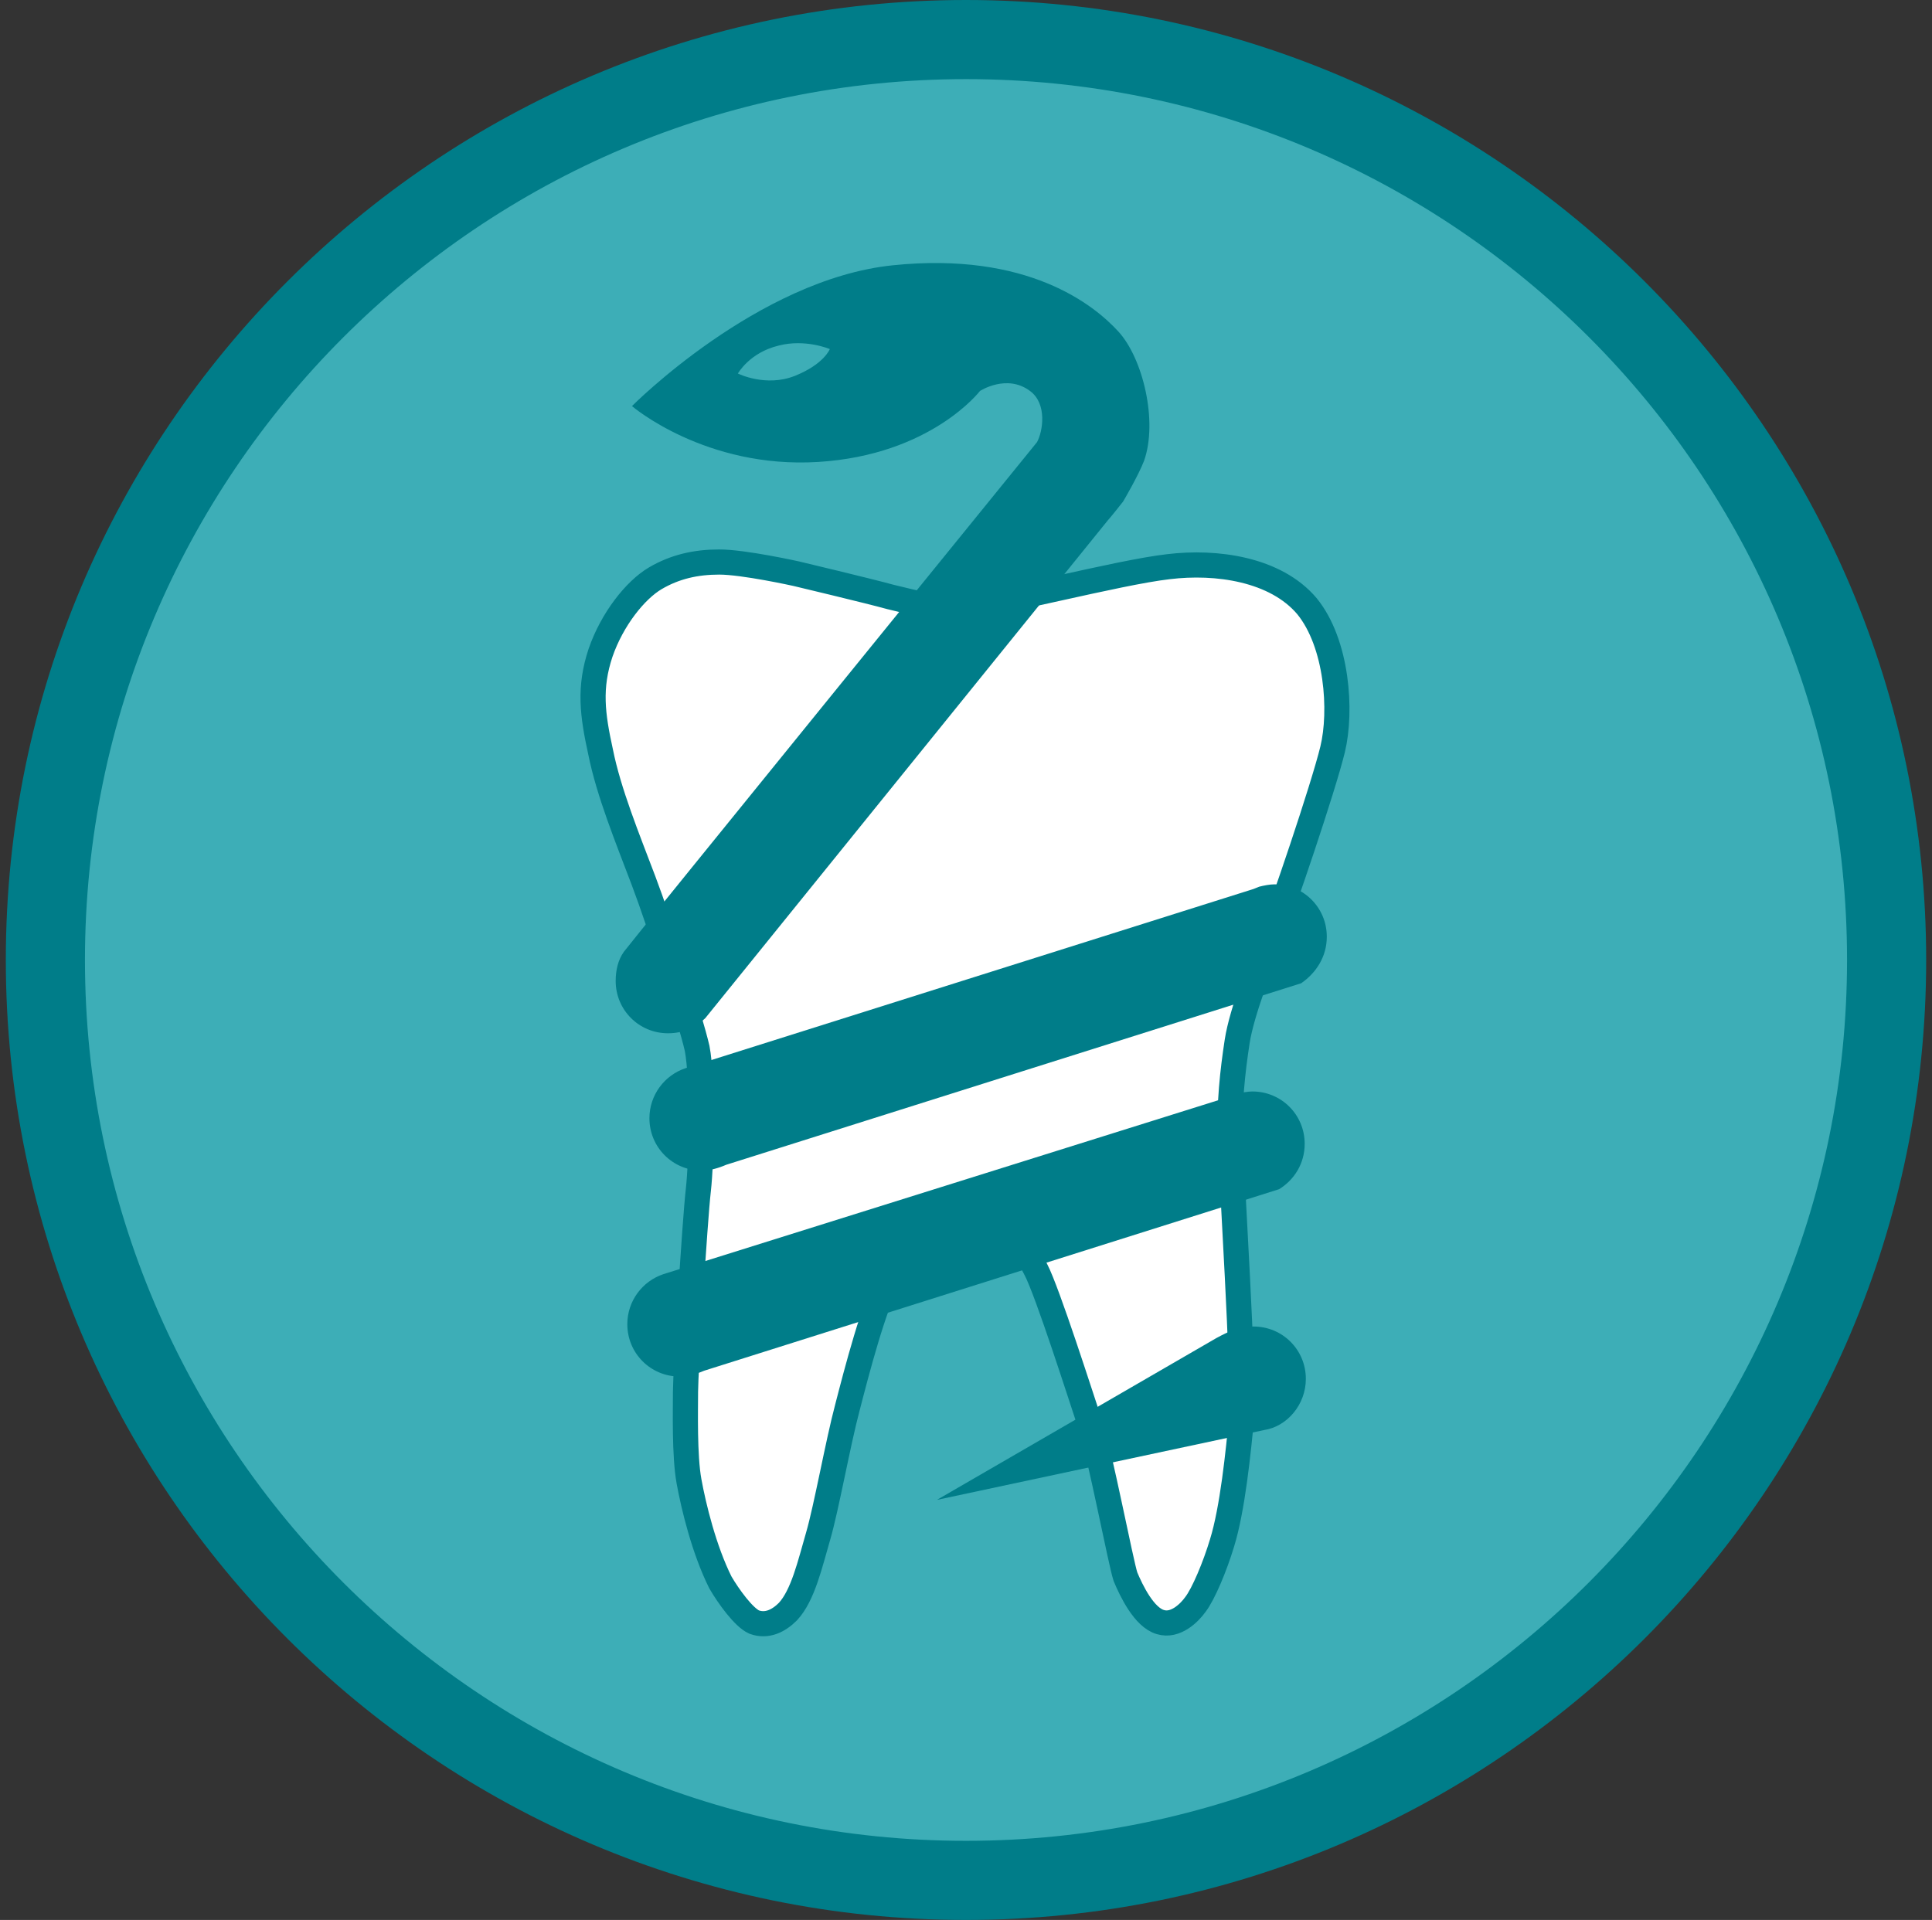 <?xml version="1.0" encoding="utf-8"?>
<!-- Generator: Adobe Illustrator 24.0.1, SVG Export Plug-In . SVG Version: 6.00 Build 0)  -->
<svg version="1.1" id="Ebene_1" xmlns="http://www.w3.org/2000/svg" xmlns:xlink="http://www.w3.org/1999/xlink" x="0px" y="0px"
	 viewBox="0 0 166 165" style="enable-background:new 0 0 166 165;" xml:space="preserve">
<rect x="0" y="0" width="166" height="165" fill="#333333" stroke="none"/>
<style type="text/css">
	.st0{clip-path:url(#SVGID_2_);fill:#3DAEB7;}
	.st1{clip-path:url(#SVGID_2_);fill:#007D89;}
	.st2{clip-path:url(#SVGID_2_);fill:#FFFFFF;}
	.st3{clip-path:url(#SVGID_2_);fill:none;stroke:#007D89;stroke-width:2.161;}
</style>
<g>
	<defs>
		<rect id="SVGID_1_" x="0.5" width="165" height="165"/>
	</defs>
	<clipPath id="SVGID_2_">
		<use xlink:href="#SVGID_1_"  style="overflow:visible;"/>
	</clipPath>
	<path class="st0" d="M162.1,82.5c0,43.7-35.4,79.1-79.1,79.1c-43.7,0-79.1-35.4-79.1-79.1S39.3,3.4,83,3.4
		C126.7,3.4,162.1,38.8,162.1,82.5"/>
	<path class="st1" d="M83,6.8c-41.8,0-75.7,34-75.7,75.7c0,41.8,34,75.7,75.7,75.7c41.8,0,75.7-34,75.7-75.7
		C158.7,40.7,124.8,6.8,83,6.8 M83,165c-45.5,0-82.5-37-82.5-82.5C0.5,37,37.5,0,83,0c45.5,0,82.5,37,82.5,82.5
		C165.5,128,128.5,165,83,165"/>
	<path class="st2" d="M82.9,52.1c2.6-0.1,13.1-2.9,17.5-3.4c4.1-0.5,9.2,0.2,11.9,3.4c2.6,3.2,3,9,2.2,12.3
		c-0.8,3.3-4.4,13.9-5.3,16.1c-0.8,2.2-2.5,6.4-2.9,9c-0.4,2.6-0.7,5.4-0.6,8.3c0.1,2.9,1.2,20.7,1,23.8c-0.3,3.2-0.8,8.1-1.7,11
		c-0.6,2-1.6,4.4-2.3,5.3c-0.5,0.7-1.7,1.9-3,1.5c-1.4-0.4-2.5-2.7-3-3.9c-0.4-1.2-2.2-10.6-3-13c-0.8-2.4-3.7-11.5-4.7-13.4
		c-1-1.9-2.3-4.7-4.4-4.9c-2.1-0.3-2.8,0.1-4,0.8c-1.2,0.7-3,2.8-4.2,4.8c-1.3,2.3-2.8,8.1-3.6,11.2c-0.8,3-1.8,8.6-2.5,11
		c-0.7,2.4-1.3,5.1-2.6,6.5c-0.8,0.8-1.8,1.3-2.9,0.9c-0.9-0.4-2.2-2.2-2.9-3.4c-1.4-2.8-2.3-6.5-2.7-8.7c-0.4-2.2-0.3-6.1-0.3-7.7
		c0-1.7,0.8-14.7,1.1-17.3c0.3-2.6,0.4-9.6-0.1-12.2c-0.6-2.6-3.2-10.7-4.6-14.4c-1.4-3.7-3-7.6-3.7-11.1c-0.7-3.2-1-5.5,0-8.5
		c1-2.9,3-5.4,4.7-6.4c1.7-1,3.5-1.4,5.5-1.4c2.1,0,6.6,1,6.6,1s6.3,1.5,8.1,2C79,51.9,80.3,52.3,82.9,52.1"/>
	<path class="st3" d="M82.9,52.1c2.6-0.1,13.1-2.9,17.5-3.4c4.1-0.5,9.2,0.2,11.9,3.4c2.6,3.2,3,9,2.2,12.3
		c-0.8,3.3-4.4,13.9-5.3,16.1c-0.8,2.2-2.5,6.4-2.9,9c-0.4,2.6-0.7,5.4-0.6,8.3c0.1,2.9,1.2,20.7,1,23.8c-0.3,3.2-0.8,8.1-1.7,11
		c-0.6,2-1.6,4.4-2.3,5.3c-0.5,0.7-1.7,1.9-3,1.5c-1.4-0.4-2.5-2.7-3-3.9c-0.4-1.2-2.2-10.6-3-13c-0.8-2.4-3.7-11.5-4.7-13.4
		c-1-1.9-2.3-4.7-4.4-4.9c-2.1-0.3-2.8,0.1-4,0.8c-1.2,0.7-3,2.8-4.2,4.8c-1.3,2.3-2.8,8.1-3.6,11.2c-0.8,3-1.8,8.6-2.5,11
		c-0.7,2.4-1.3,5.1-2.6,6.5c-0.8,0.8-1.8,1.3-2.9,0.9c-0.9-0.4-2.2-2.2-2.9-3.4c-1.4-2.8-2.3-6.5-2.7-8.7c-0.4-2.2-0.3-6.1-0.3-7.7
		c0-1.7,0.8-14.7,1.1-17.3c0.3-2.6,0.4-9.6-0.1-12.2c-0.6-2.6-3.2-10.7-4.6-14.4c-1.4-3.7-3-7.6-3.7-11.1c-0.7-3.2-1-5.5,0-8.5
		c1-2.9,3-5.4,4.7-6.4c1.7-1,3.5-1.4,5.5-1.4c2.1,0,6.6,1,6.6,1s6.3,1.5,8.1,2C79,51.9,80.3,52.3,82.9,52.1z"/>
	<path class="st1" d="M114,80.5c0-2.5-2-4.5-4.5-4.5c-0.4,0-0.9,0.1-1.3,0.2l0,0l-0.5,0.2c0,0,0,0,0,0L58.9,91.8l0,0
		c-1.8,0.6-3.1,2.3-3.1,4.3c0,2.5,2,4.5,4.5,4.5c0.7,0,1.4-0.2,2.1-0.5l0,0l49.4-15.6l0,0C113.1,83.6,114,82.2,114,80.5"/>
	<path class="st1" d="M112.1,98.3c0-2.5-2-4.5-4.5-4.5c-0.4,0-0.9,0.1-1.3,0.2l0,0l-0.5,0.2c0,0,0,0,0,0L57,109.5l0,0
		c-1.8,0.6-3.1,2.3-3.1,4.3c0,2.5,2,4.5,4.5,4.5c0.7,0,1.4-0.2,2.1-0.5l0,0l49.4-15.6l0,0C111.2,101.4,112.1,100,112.1,98.3"/>
	<path class="st1" d="M71.3,30c0,0-0.5,1.3-3,2.3c-2.5,1-4.9-0.2-4.9-0.2s1-1.8,3.5-2.4C69.2,29.1,71.3,30,71.3,30 M96.1,28.5
		c-2.1-2.3-7.8-6.9-19.4-5.7C65.1,24,54.3,34.9,54.3,34.9s6.3,5.4,16,4.8c9.7-0.6,13.9-6.1,13.9-6.1s2.3-1.5,4.3,0
		c1.5,1.1,1.1,3.5,0.6,4.4c0,0-35.4,43.6-35.5,43.8l0,0l0,0c-0.5,0.7-0.7,1.6-0.7,2.5c0,2.5,2,4.5,4.5,4.5c1.3,0,2.4-0.5,3.2-1.3
		l0,0l34.6-42.8c0.2-0.2,1.3-1.6,1.3-1.6s1.3-2.2,1.8-3.5C99.5,36.2,98.2,30.8,96.1,28.5"/>
	<path class="st1" d="M112.2,118.5c0-2.5-2-4.5-4.5-4.5c-1.2,0-2.1,0.4-3.2,1l-24,13.9l28.1-6C110.6,122.6,112.2,120.7,112.2,118.5"
		/>
</g>
</svg>
